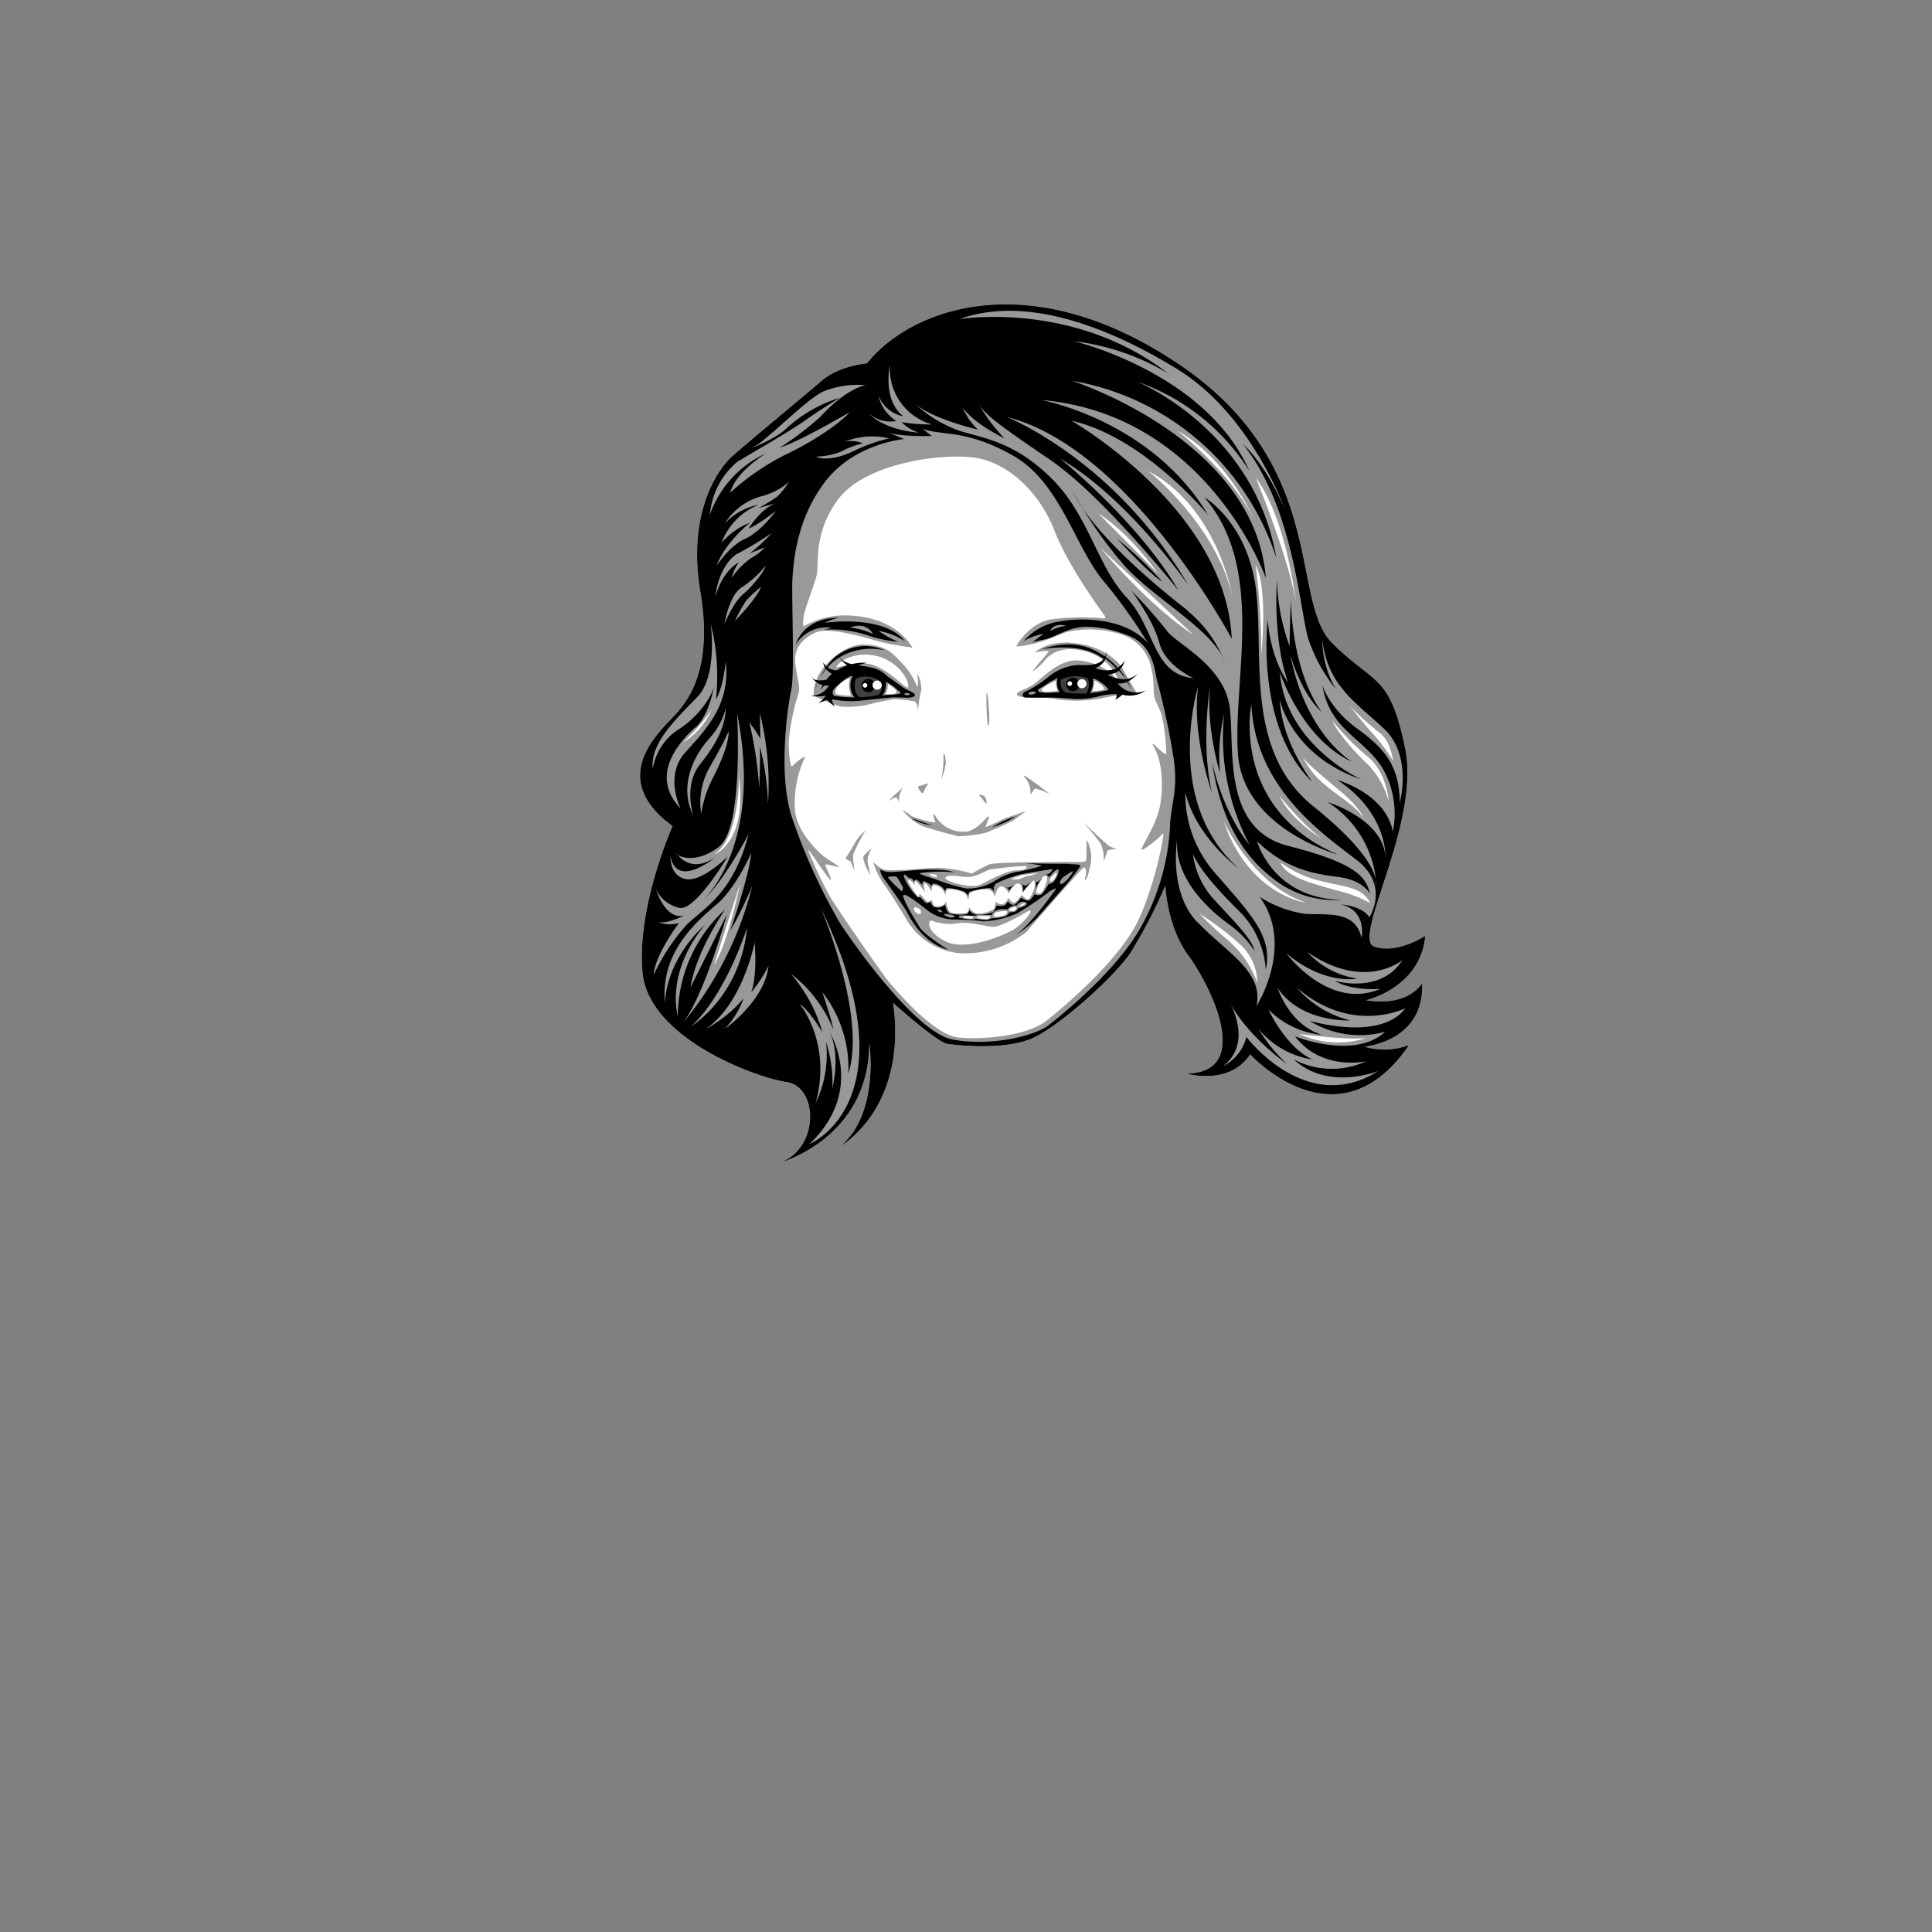 <svg viewBox="0 0 270 270" xmlns="http://www.w3.org/2000/svg"><rect x="0" y="0" width="270" height="270" fill="#808080" stroke="none"/><path d="m0 0h270v270h-270z" fill="none"/><path d="m121.15 50.77s-3.88.33-6.25 2.38-9.7 8.08-12.4 10.45-6.35 8.73-4.63 19-1.19 14.87-3.77 17.56-8.95 8.84-.1 15.28c0 0-5.06 11.31-4.2 20.47s15.73 14.66 20.15 15.31 4.63 9.37-1.08 11.31c0 0 12.61-3.34 12.61-16.81 0 0 1.51 9.81-4 14.44 0 0 9.38-5.28 7.33-20 0 0 6.15 5.49 7.55 5.71s8.51 1 12.39-1 11-8.41 13.26-11.75a72.39 72.39 0 0 0 4.85-9.37s.21 5.71 3.23 9.8 9.16 16.28-.22 16.49c0 0 5.93 1.73 8.84-2.69 0 0 12.18 13.36 22.2-1.3a9.77 9.77 0 0 1 -6.25.22s8.41-.65 8.08-8.84c0 0-1.83 3.34-7.86 2.37 0 0 7.65-1.72 8.3-9 0 0-3.88 2.59-7.12 1.51s6.47-17.14 4.31-27.7-4.31-8.83-10.23-14.76-.44-24.74-21.24-38.85-37.5-8-43.75-.23z" fill="#fff"/><path d="m198.74 137.42s-1.83 3.34-7.86 2.37c0 0 7.65-1.72 8.3-9 0 0-3.88 2.59-7.12 1.51s6.47-17.14 4.31-27.7-4.31-8.83-10.23-14.76-.44-24.73-21.24-38.84-37.5-8-43.75-.22c0 0-3.88.33-6.25 2.38s-9.7 8.08-12.4 10.45-6.35 8.73-4.63 19-1.19 14.87-3.77 17.56-8.95 8.83-.1 15.27c0 0-5.06 11.31-4.2 20.47s15.73 14.66 20.15 15.31 4.63 9.37-1.08 11.31c0 0 12.61-3.34 12.61-16.81 0 0 1.51 9.81-4 14.44 0 0 9.38-5.28 7.33-20 0 0 6.15 5.49 7.55 5.71s8.51 1 12.39-1 11-8.41 13.26-11.75a72.39 72.39 0 0 0 4.85-9.37s.21 5.71 3.23 9.8 9.16 16.28-.22 16.49c0 0 5.93 1.73 8.84-2.69 0 0 12.18 13.36 22.2-1.3a9.77 9.77 0 0 1 -6.25.22s8.41-.66 8.08-8.85zm-103.29-33.65a27.23 27.23 0 0 0 4-4.61 10 10 0 0 1 -4 4.61zm4.36 31 3.64-11.32s-1.78 8.55-3.64 11.36zm.08-15.44c3.48-2.34 3.4-10.75 3.4-10.75 1.13 9.17-3.4 10.79-3.4 10.79zm86.33 4.93c-3.8-1-6.63-2-7.28-3.72a15.77 15.77 0 0 0 5.66 2.59c3.56.89 5.74.81 6.87 3.07a19 19 0 0 0 -5.25-1.9zm-10.75-45.26c1.77 3 .8 12.53.8 12.53a96.57 96.57 0 0 0 -.8-12.53zm6.87 47.12s-7.84-1.12-11.34-11.36c0 0 4 8.81 11.34 11.32zm-3.64-15s4.2 5.25 7.11 6.79c0-.07-5.09-2.66-7.11-6.86zm13.5-9.14c1.13.73 2 1.54 2.5 4.37a25.87 25.87 0 0 0 -2.75-3.72c-1.37-1.46-3.31-4-3.31-4a31.27 31.27 0 0 0 3.56 3.28zm-1.2 3.65c2.83 2.18 3.08 6.39 3.08 6.39a12 12 0 0 0 -2.91-5.18c-2.11-1.94-4.61-5-4.93-6.06a36 36 0 0 0 4.76 4.85zm-8.94.18c.7 1 2.68 2.6 5.15 4.67 3 2.51 3.31 3.8 3.31 3.8-1.05-1.7-3.64-3.07-5.74-4.93a12.17 12.17 0 0 1 -2.72-3.54 1.63 1.63 0 0 1 -.27-.58s.07.22.21.58zm-.84-20.87c-.72-6.06-5.73-18.19-5.73-18.19 4.51 6.06 5.71 18.19 5.71 18.19zm-5.65-11.72c-3.24-7-11-13-11-13 7.34 4.11 10.98 13 10.98 13zm-3.24 10.59c-2.18-10.43-11.88-18-11.88-18 10 5.31 11.86 18 11.86 18zm-10.42-3.56c-2.19-2.26-8.41-8.49-8.41-8.49 4.59 2.91 8.39 8.49 8.39 8.49zm-.65 24.13c.85 1.49 1.45 4.2.93 7.8s-3.68 7.27-2.3 6.46a14.73 14.73 0 0 0 2.66-2.18c.2-.16-.81 6.14-3.31 11.8s-10.35 12.29-13 14.39-8.68 2.67-12.24 2.35-8.85-6.75-9.62-7.59-7.64-10.75-8.49-12.29a60.55 60.55 0 0 1 -2.95-6.3c0-.37 2.59 3.75 3.08 4.12s-.69-1.86-.69-2.06 1.13.12 1.74.28-.69-.65-1.62-1.25-4.28-3.76-4.37-7a15 15 0 0 1 1.3-6.83c.52-.92-1.38.65-1.66 1s-.56-2.27-.48-3.6a30.84 30.84 0 0 1 1.29-6.39c.44-.85-.24-2.75-.4-4.56s.92-3.28 2.86-4.13 7.12.77 8.73 1.22 4.81.89 4.81.89c-1.73-2.87-5.09-4.33-8.77-4.49a11.63 11.63 0 0 0 -6.41 1.49c-.21.17-.11-1.07.06-1.83s1.34-3.88 1.72-5.28-.59-5.76 3-10.61 13.64-6.42 18.7-5.88 9.54 5.07 11.53 10.24 7 11.86 7 11.86.28.49-.08.41a34.25 34.25 0 0 0 -7.28.12c-3.19.45-5 3.8-5 3.8 3-.16 5.82-1.57 7-2a14.44 14.44 0 0 1 7.84.37 6.18 6.18 0 0 1 4.09 4.85c.4 1.57.2 3 .4 3.84s.53 1.13 1 2.46a26.06 26.06 0 0 1 .65 5.38c.02.76-2.59-2.36-1.74-.86zm-7.36-27.69 12.86 12c-6.09-3.91-12.88-12-12.88-12zm21.83 60.71a14.24 14.24 0 0 0 -4.29-6.15c-1.94-1.61-3.8-3.55-3.8-3.55a39.55 39.55 0 0 1 5.34 4 7.41 7.41 0 0 1 2.73 5.7zm5.9 7.11s6.71.89 9.29.56a12.88 12.88 0 0 1 -9.31-.56zm-29.8-27a23.79 23.79 0 0 1 -.05 2.8c-.17.27-2 .11-4.1.16s-8.35 0-9.43.33a24 24 0 0 0 -2.42 1.29 19.47 19.47 0 0 0 -4.53-.81c-2.16 0-7.11.65-8 .16s-1.18-1-1.24-.86a11.2 11.2 0 0 0 1.46 3c.48.54 2.26 3.4 3.13 4.85a9.54 9.54 0 0 0 7.81 4.8 13.92 13.92 0 0 0 9-3c.43-.54 7.81-9 8-9s.33.22.33.7-.33 1.14-.06 1 .59-1.77.59-1.77a5.28 5.28 0 0 0 .11-2.21c-.24-1.14-.57-1.68-.62-1.41zm-8.08 4.88c-.46.1-1.32.51-1.54.51s-1.13 0-.92-.06a15.46 15.46 0 0 1 1.78-.59l2-.24a11.33 11.33 0 0 1 -1.34.41zm-9.11.13c1.56.27 2.8-.75 3.72-1a44.22 44.22 0 0 1 4.79-.49c.6-.05.49.59-1 .59s-3.88 1.41-5.12 2-4.53-.33-4.85-.81.88-.53 2.44-.26zm-3.83-.32s.22.37.06.43a2.21 2.21 0 0 1 -1-.43c-.21-.13.92.03.92.03zm-2.31 5.55c-.38 0-.92-.54-.76-.86s.92.26.92.26.19.57-.18.63zm12.88 2.31c-1.51.81-6.42 2.86-9.22 1.51s-2.59-3.28-1.78-2.85a7.12 7.12 0 0 0 3.72.27c1.62-.17 3.5.48 4.64.54s4.79-2.11 4.79-2.11c1.47-.77-.67 1.87-2.17 2.67zm-5.45-2c.22 0 0 .32-.13.32s-1.08 0-1.21-.24 1.32-.04 1.32-.04zm.6.08c.05-.19 1.69-.11 1.69-.11.33.06 0 .41-.21.41s-1.56-.07-1.5-.26zm2.58-.62a5.37 5.37 0 0 1 1.57-.19c.08 0 .16.27-.17.49a3.18 3.18 0 0 1 -1.48.29c-.21-.01-.23-.36.06-.55zm1.92-.43c.05-.16.78-.35.78-.35.45 0 .19.49-.11.54s-.7.01-.7-.15zm1.94-.86c.4 0 .29.08.29.08s-.48.38-.73.32.47-.36.47-.36zm1.61-2.13c-.19.57-.67 1.56-.91 1.59s-.92-.62-.92-.62a1.85 1.85 0 0 1 -.24.38c-.08.05-.57.75-.86.72s-.73-.7-.73-.7-.11.38-.24.46-.3.46-.71.46a1.56 1.56 0 0 1 -.83-.38 2.57 2.57 0 0 1 -.24 1 3.78 3.78 0 0 1 -2.43.65 1.6 1.6 0 0 1 -1-.86s-.16.7-.4.78a5.31 5.31 0 0 1 -2.08 0c-.59-.19-.78-1.62-.78-1.62s-.13.41-.4.51a2 2 0 0 1 -1.11.19c-.29-.11-.48-.89-.48-.89a1.89 1.89 0 0 1 -.57.27c-.16 0-1.16-1.21-1.16-1.21a1.36 1.36 0 0 1 -.1.49c-.09.08-1.62-2-1.49-2.32s1 .7 1 .7-.16-.46 0-.57 1.38 1.57 1.38 1.57-.33-1.3 0-1.27.89 1.19.89 1.19a2.52 2.52 0 0 1 .11-.73c.1-.3.72-.16 1.21.19a2.15 2.15 0 0 1 .64 1.15 1.4 1.4 0 0 1 .19-.83c.25-.35 1.54 0 2.21.27s.78 1.16.78 1.16.11-.73.19-1a4.34 4.34 0 0 1 2.56-.54c.73.14 1 1 1 1s.29-1.62 1-1.41a1.65 1.65 0 0 1 .91 1s.68-1.48 1.35-1.4.54 1.37.54 1.37 1.43-1.75 1.56-1.8.33.52.14 1.09zm1.11.49c-.22.35-.76.37-.87.1a4.08 4.08 0 0 1 .71-1.72s.21-.73.67-.51-.32 1.81-.53 2.17zm2-2.46c0 .25-.7 1.35-.92 1s.62-1 .62-1c.19-.23.32-.2.27.04zm1.83-32.33c-3.55-.11-4.9 1.4-4.9 1.4a6.1 6.1 0 0 1 1.94-.21 10 10 0 0 1 -.76 1 21.48 21.48 0 0 0 -1.56 1.89 8.61 8.61 0 0 0 1.62-1.4c.48-.65 2.1-2.48 5.82-1.46a6.82 6.82 0 0 1 4.69 4.2 8 8 0 0 0 -5.61-2.91c-2.64-.27-5 2.38-6.19 3.24s-2.7 1.08-2.43 1.56 3.07.43 3.07.43a10.19 10.19 0 0 1 2.7.22 19.71 19.71 0 0 0 6.3-.22c1.24-.32 4.63-.7 4.63-.7s-.7-1.18-1.83-3.18-3.96-3.66-7.52-3.82zm-1.94 5.28a2.93 2.93 0 0 0 .22 1.46s-4.88.79-.25-1.42zm6.74 1.19c-.06.27-1.67.32-1.67.32a5.48 5.48 0 0 0 .32-1.51c.62.31 1.37.92 1.32 1.23zm.54 21.82c-.65-.43-3.45-3.18-3.45-3.18s1.94 2.27 2.42 3a5.86 5.86 0 0 1 .43 2.53s.44-1.4.54-1.56 1-.22 1.3-.22-.63-.1-1.27-.53zm-29.48-7.33a13.07 13.07 0 0 0 -1.18 1.19 5.9 5.9 0 0 1 1-.54c.16 0 .43.65.43.65v-.49a5.57 5.57 0 0 1 .54-1.56 5.59 5.59 0 0 1 -.82.79zm3.34-.1a.34.34 0 0 0 .27.21 6.41 6.41 0 0 1 .7-1.29c.27-.27-.86.21-1.24.27s.13.63.24.85zm-9.48 8.72a27.74 27.74 0 0 1 1.76-3.38 9.13 9.13 0 0 0 -1.4 1.56 20.42 20.42 0 0 1 -1.4 2.32c-.22.1.65.48.65.48l.59 1.35a14.49 14.49 0 0 1 -.23-2.29zm1.45.27c-.27.54.81 2.38.92 2.7s-.27-1.4-.38-2a3.63 3.63 0 0 1 .6-1.78 4.33 4.33 0 0 0 -1.17 1.12zm7-21.71a1.08 1.08 0 0 1 .54.81 5.15 5.15 0 0 1 0 .91s.16-1.24.21-1.67.27-1.29.33-1.67a4.85 4.85 0 0 0 -.43-1.88c-.27-.6 0 .37-.06 1.29s-.21-.86-2-2.8-2.53-2.7-5.44-2.86-7.39 3.5-7.12 7.17a30.31 30.31 0 0 0 3.77 1.51 13.6 13.6 0 0 0 4.51-.45 27.52 27.52 0 0 1 3-.59 19.13 19.13 0 0 1 2.67.29zm-10.89-1c-.27-.21.11-1.45 2-2.2a3.46 3.46 0 0 0 .16 2.47 8.85 8.85 0 0 1 -2.18-.21zm.06-3.71c.86-1.51 4.31-2.48 7.11-1s3.34 4.1 2.75 3.83-2.1-2-4.37-3-5.68.47-5.51.18zm6.9 3.71c.32-.32.32-1.34.32-1.34 2.92 1.73-.34 1.4-.34 1.4zm21 13.26a14.71 14.71 0 0 1 1.94.75l-1.13-.86c-1.14-.86-3.18-2.37-2.27-1.34a3.06 3.06 0 0 1 .7 2.25c.27-.09.43-.79.7-.79zm-7.12 1.89c.27.54.33-.22.06-.65a.83.83 0 0 0 -.92-.32 3.21 3.21 0 0 1 .8.98zm.54-10.78c.22-.54-.11-4.9-.32-4.42-.06.01.05 4.97.26 4.43zm-6 5.6c0-1-.16-1.77-.33-1.51a14.17 14.17 0 0 1 -.21 3c-.36 1.06.45-.51.45-1.48zm-4.91 7-1.18-.76a7.59 7.59 0 0 0 2.75 2.27c1.45.54 5.06 1.45 5.06 1.45a21.16 21.16 0 0 0 3.83-.48 41.94 41.94 0 0 0 4-1.78c.43-.38 1.72-1.29 1.72-1.29s-2.1.75-2.64.91-3.07 1.51-3.07 1.3.75-1.68.32-1.41-1.78 2.32-3.56 2.11a4.46 4.46 0 0 1 -3.66-2c-.65-1.19-.32.38-.11.64s-2.79-.46-3.55-.94z" fill="#999"/><path d="m148.2 94.6s-.77 1.75.6 2.55a26.54 26.54 0 0 0 3.1.1c0-.13 1-1.92.38-2.78s-4.08.13-4.08.13z" fill="#404040"/><path d="m119.51 94.34a3.33 3.33 0 0 0 .48 3.32s2.68 0 3.1-.61a2.09 2.09 0 0 0 0-2.39c-.54-.74-3.58-.32-3.58-.32z" fill="#404040"/><path d="m183.39 109.27s-4.29-5.58-4.53-11.48c0 0 1.54 7.76 11.4 11.15 0 0-10.59-4.76-11.4-15 0 0 3 9.3 10.1 12.53 0 0-6.46-3.72-8.65-15 0 0 1.46 5.41 4.45 8.08 0 0-4-4.69-4.36-15.68 0 0-.17 3.72-.17 6.46a29 29 0 0 1 -1.77-9.29s-.65 8.08 1.53 14.3c0 0-2.34-2.9-2.83-8.72 0 .02-1.78 14.97 6.23 22.65zm-12.21-16.65v-.09zm27.56 44.8s-1.83 3.34-7.86 2.37c0 0 7.65-1.72 8.3-9 0 0-3.88 2.59-7.12 1.51s6.47-17.14 4.31-27.7-4.31-8.83-10.23-14.76-.44-24.73-21.24-38.84-37.5-8-43.75-.22c0 0-3.88.33-6.25 2.38s-9.7 8.08-12.4 10.45-6.35 8.73-4.63 19-1.19 14.87-3.77 17.56-8.95 8.83-.1 15.27c0 0-5.06 11.31-4.2 20.47s15.73 14.66 20.15 15.31 4.63 9.37-1.08 11.31c0 0 12.61-3.34 12.61-16.81 0 0 1.51 9.81-4 14.44 0 0 9.38-5.28 7.33-20 0 0 6.15 5.49 7.55 5.71s8.51 1 12.39-1 11-8.41 13.26-11.75a72.39 72.39 0 0 0 4.85-9.37s.21 5.71 3.23 9.8 9.16 16.28-.22 16.49c0 0 5.93 1.73 8.84-2.69 0 0 12.18 13.36 22.2-1.3a9.77 9.77 0 0 1 -6.25.22s8.41-.66 8.08-8.85zm-2.74-3.26c-3.08 4.85-9.46 2.91-9.46 2.91 2.34 1.46 6.38 1.13 6.38 1.13-7.27 3.08-13.17-5-13.17-5 5.33 4.53 9.94 3.56 9.94 3.56a11.91 11.91 0 0 1 -7-3.72c8.13 5.57 13.31 1.12 13.31 1.12zm-70.73-75.33a5.53 5.53 0 0 1 -2.5-3.56 4.65 4.65 0 0 0 3.47 2.91c-3-2.34-1.86-7.19-1.86-7.19a8.05 8.05 0 0 0 5.9 8.33 26.69 26.69 0 0 1 -4.28-.32 5.9 5.9 0 0 0 2.42 1.46c-5.09-.41-7-2.67-7-2.67a4.61 4.61 0 0 0 3.85 1.04zm-1 2.43a24.07 24.07 0 0 0 -4.9 1.74c-2 1-4.28 1.38-5.33.81a10.05 10.05 0 0 0 3.39-.65 13.72 13.72 0 0 1 3.15-1.21 4.47 4.47 0 0 0 -2.5-.24 10.35 10.35 0 0 1 6.14-.45zm-21 3.15c1.3-.81 7.36-4.29 9.14-5.58s4.93-3.23 4.93-3.23a19.56 19.56 0 0 0 -7.36 4.2c-1.29 1.37-4.93 2.83-4.93 2.83 2.1-1 7.44-6.71 10-7.92a13.09 13.09 0 0 1 5.9-.89c-2.43.57-5.1 3.07-6.31 4.44a44.68 44.68 0 0 1 -5.64 4.29c3.08-1 9.7-4.93 9.7-4.93-1 1.29-4.85 4-8.89 5.9a34.58 34.58 0 0 0 -7.76 5.33c.73-2.91 5-5.49 5-5.49a14.82 14.82 0 0 0 -7.84 8.56 10.78 10.78 0 0 1 3.99-7.51zm-6.06 37.26c2-1.86 2.59-5.9 2.59-5.9-.24 1.53-2.26 4.53-5.17 6.3a8.1 8.1 0 0 0 -3.4 5.34c-.4-3.56 3.32-7 6.22-10s1.87-10.21 1.87-10.21a29.24 29.24 0 0 1 .73 10.51c1-1.46 1.38-5.25 1.38-5.25.64 6-2.67 9.37-5.66 12.69s-.65 7.84-.65 7.84c-4.52-4.69 0-9.46 2.02-11.32zm6.55-18.51c-1.13.81-2.51 4-2.51 4s.65-4 2.43-5.09a14.26 14.26 0 0 0 3.31-3c-.07.7-2.17 3.28-3.3 4.09zm2.6-1.16c-.49 1.53-3.64 4.77-3.64 4.77a19.14 19.14 0 0 1 1.62-2.91 24.07 24.07 0 0 1 2.02-1.86zm-9.46 32c-2.34-4.69.73-9.22 2.34-10.92a10 10 0 0 0 2.19-4.08c-.08 2.35-1.14 4.77-3.56 7.76s-.97 7.24-.97 7.24zm2.51-7.2a48.1 48.1 0 0 0 2.42-4.6c0 1.94-1.21 4.6-2.34 6.79a15.85 15.85 0 0 0 -1.49 4.72 9.93 9.93 0 0 1 1.41-6.87zm-4.53 22.2a4.54 4.54 0 0 1 -3-.19c1.25.43 3.68-.86 3.68-.86-2.59.65-3.88-3.64-3.88-3.64a4.82 4.82 0 0 0 3.32 2.58c2.26.32 6.71-7.2 6.71-7.2s-3.64 3.64-5.9 3.16-2.1-3.16-2.1-3.16c.89 4.61 6.3.09 6.3.09-3.06 2.08-4.75.34-5.3-.3-.13-.08-.19-.15-.19-.19s.06 0 .19.19c.66.42 2.88 1.07 5.79-1.16 3.47-2.67 2.5-18.67 2.5-18.67 3.56 17.65-3.88 25.36-4.83 26.26 3.2-3 6.45-9.37 6.45-9.37-2.1 8.25-6.14 10.27-8.65 12.69a28.23 28.23 0 0 0 -4.61 7c.12-2.71 3.52-7.23 3.52-7.23zm-3.15-.24h.1zm4.77 9.24c.8-5.17 4.85-10.91 4.85-10.91a20.34 20.34 0 0 0 -6.63 15c-1.54-7.11 3.88-12.93 3.88-12.93-5.82 5.34-5.66 11.08-5.66 11.08-.73-7.12 4.44-11.48 7.19-13.83s4.85-7.19 4.85-7.19c-.24 3.07-2.91 10.83-2.91 10.83a51.21 51.21 0 0 0 3.07-6.3 48.2 48.2 0 0 1 -9.86 19.4c3.07-3.72 6.31-15.36 6.31-15.36zm7.92-8.4c-1 9.78-7.84 13.82-7.84 13.82 4.77-4.25 7.84-13.78 7.84-13.78zm-3 14.06a12.66 12.66 0 0 0 2.5-4.12 18.42 18.42 0 0 1 -5.33 4.28c5.25-3.55 6.87-12.12 6.87-12.12.4 5.09-.49 7-.49 7a20.35 20.35 0 0 0 2.43-3.72c-.48 4.76-5.97 8.72-5.97 8.72zm5.9-31.44a35.38 35.38 0 0 0 -1.13-7.92c.08 1.61-.09 5.82-.09 5.82a55.85 55.85 0 0 0 -1.37-9.14 18.24 18.24 0 0 1 1.54 2.27l-.08-3.56a40.57 40.57 0 0 1 1.14 12.57zm-2.67-34.84 2.26-.89a8.08 8.08 0 0 1 -2 1.54 11.1 11.1 0 0 0 -2.67 2.75 7.37 7.37 0 0 1 1-2.19c-2.54 1.5-3.24 4.81-3.24 4.81.24-3.15 2-5.57 3.15-6.06a54.65 54.65 0 0 0 4.69-2.83 22.76 22.76 0 0 1 -3.18 2.91zm4-8a23.65 23.65 0 0 1 -2.65 1.62c.49-.16 2.35-.64 2.35-.64-2 .73-3.72 3.47-3.72 3.47 1-.24 3.8-2.42 3.8-2.42s-2.1 2.91-4.29 3.88-4 3.8-4 3.8c1.13-3.24 4.69-6.06 4.69-6.06a10.46 10.46 0 0 0 -4 2.82 9.23 9.23 0 0 1 5.17-5.3 8.6 8.6 0 0 0 -4.69 2.59 8.67 8.67 0 0 1 4.85-3.72 9.41 9.41 0 0 0 4.13-2.1 14.79 14.79 0 0 1 -1.67 2.1zm4.53 90.45c7.84-7.52 2.74-15.6 2.74-15.6 1.62 3.15.41 7.84.41 7.84a18.74 18.74 0 0 0 -.89-6.47 15.67 15.67 0 0 1 -1.46 8.57c2.35-8.49-2.26-13.9-2.26-13.9 1.43.94 3.21 4 3.21 4a21.34 21.34 0 0 0 -4.42-8.19 18.47 18.47 0 0 1 5.93 7.76c-.11-1-1.51-5.17-1.51-5.17a17.2 17.2 0 0 1 3.63 11.33c2.59-8.08-3.88-23.17-3.88-23.17 13.04 27.08-1.53 33.04-1.53 33.04zm50.35-44.62a32.22 32.22 0 0 1 -3.8 13.82c-3.15 6.14-11.07 12.61-13.17 14.23s-8.33 3-13.5 2-14.31-14.07-15.76-16.41a82 82 0 0 1 -6.63-14.63c-2-6.06-.56-15.76-.08-17.86s0-13.5.16-15.6.49-8.17 4.61-13.5 11-5.9 11-5.9l-2.36-.99c1.61.72 6.22.56 6.22.56l-1.29-1c2.67 1 6 0 12.61 3.72s8.65 12.69 12.61 17.46a71.63 71.63 0 0 1 6.3 8.81c-3.23-3.72-9.7-3.64-12.77-3a8.18 8.18 0 0 0 -4.61 2.67 7.86 7.86 0 0 1 2.75-1c-.4.32-1.53 1.13-1.53 1.13l1.94-.41c.72-.16 2.18-1 3.71-1.45s4.29-.41 7.84 1 3.64 5.33 3.88 6.06a107.79 107.79 0 0 1 2.35 11c.62 4.32-.18 5.61-.51 9.33zm-14.53-27.77a7.57 7.57 0 0 0 -2.26.73s.44-1.17 2.26-.73zm18.35 41.47c-4.12-4.29-2.83-11.64-2.83-11.64-.48 5.9 5.18 10.43 7.36 12a14 14 0 0 1 3.47 3.64c-.48-1.94-3.39-4.61-5.9-7.44a11.48 11.48 0 0 1 -2.74-6.14c.64 1.54 2.42 4 6.3 7.84a12.69 12.69 0 0 1 3.88 8.33c1.05-4.61-2.18-7.84-6.95-13.34a16.78 16.78 0 0 1 -4.29-11.4c1.54 6.31 7.44 10.59 7.44 10.59-10.59-9.38-5.66-25.38-5.66-25.38-.89 7 1.94 14.79 1.94 14.79-1.61-6.79-.24-15-.24-15-.65 5.82 1.37 12.29 1.37 12.29a26 26 0 0 1 .57-8.25 32.22 32.22 0 0 0 3.56 18.27c-4-4.93-5.26-11.72-5.26-11.72 1 7 3.56 12.53 8.41 16.32a13.7 13.7 0 0 0 9.7 3.08c-9.62-.17-11.8-8.17-11.8-8.17 4.2 4 8 4.53 11.48 5s4.28 2.35 4.28 2.35c-.49-2.51-2.26-4.37-11.4-6.71s-7.51-13.09-8.16-19.16-7.6-9.13-8.81-10.91a64.91 64.91 0 0 0 -4.93-5.58s3.07 4.13 3.88 7.28 4.77 4.93 4.77 4.93c-5.74-.57-5.26-6.87-9.38-11.32s-5.22-11.37-10.41-16.55-9.53-5.65-12.93-6.71a18 18 0 0 1 -6.22-3.79c2.5 2.18 8.81 3.63 8.81 3.63a8.71 8.71 0 0 1 -2.1-3.07c1.53 2.26 5.82 4.29 5.82 4.29a23.64 23.64 0 0 1 -3.72-5c.89 1.62 2.75 3 10.1 8s17.94 18.26 17.94 18.26c-5.73-9.78-16.56-18.43-16.56-18.43 9.61 5.58 17.94 17.71 17.94 17.71-10.27-17.54-25.38-23.53-25.38-23.53 17.3 4.37 31.44 31 31.44 31-.81-18.1-22.39-30.47-22.39-30.47 10.11 2.26 19.08 13.17 19.08 13.17-8-13.33-23.36-16.08-23.36-16.08 23.36 2 31.44 24.9 31.44 24.9-1.54-19.4-27.08-27.57-27.08-27.57a36.4 36.4 0 0 1 28.53 24.74c-3.06-17.96-19.46-24.63-19.46-24.63a30.32 30.32 0 0 1 15.68 12.45c-6.07-13.74-24.5-18.1-24.5-18.1a33.26 33.26 0 0 1 13.18 4.52c-13.26-10.26-29.18-7.6-29.18-7.6 8.89-3.23 20.13.65 30.47 7s15 19.56 15 19.56c-2.75-6.47-5.82-9.06-5.82-9.06 6.95 8.73 7.84 22.47 9.05 27a22.55 22.55 0 0 0 3.94 7.24 13.67 13.67 0 0 1 -1.92-6.92c.73 6.39 4.69 8.73 8.65 12.45s2.18 10.27 2.18 10.27c-.08-4.85-1.86-7.36-5.9-10.27s-4.93-6.14-4.93-6.14c1 6.22 5.66 7.35 8.33 11.48a12.8 12.8 0 0 1 1.53 9c-1.05-5.34-7.76-7.2-7.76-7.2 6.95 4.53 6.71 10.67 6.71 10.67-.4-5.25-8.08-7.59-8.08-7.59a14.74 14.74 0 0 1 6.75 10.81 2 2 0 0 1 0 .91 8.65 8.65 0 0 0 0-.91c-.3-1.44-1.83-4.67-8.69-10.17-9.78-7.84-6.87-21.17-8.08-30.47s-7.2-12.77-7.2-12.77c8.57 10 4 25.3 4.69 35.81s14 14.14 14 14.14c-15.11-6.47-12.12-21-12.12-21 .56 11.72 10 18.1 14.71 21.74s1.78 8 1.78 8c-1.05-1.62-4-1.78-4-1.78 3.71.81 2.91 4.69 2.91 4.69-.89-4-5-3.15-8-3.39a16.2 16.2 0 0 1 -6.22-2.35c4.93 6.87-.48 15.28-.48 15.28 1.1-4.77-4.08-7.44-8.2-11.72zm15.65 13.74a13.37 13.37 0 0 0 10.59 1.54c-4.36 4-12.61.64-12.61.64 3.8 4.93 9.94 3.48 9.94 3.48a11.37 11.37 0 0 1 -10.1-.25c4.77 4.45 11.8 1.62 11.8 1.62-10.1 6.39-18.43-4.77-18.43-4.77a6.35 6.35 0 0 1 -3.31 4.12c4-3 1.44-8.1 1-8.87v-.1.1c2.69 4.88 8 8.55 8 8.55a21.55 21.55 0 0 1 -4-4.93 12.08 12.08 0 0 0 7.52 4.28c-3.72-1.69-6.15-7-6.15-7a12.16 12.16 0 0 0 7.52 3.56c-4.61-1.37-6.22-6.55-6.22-6.55 3.31 4.93 10.18 4.53 10.18 4.53a14.24 14.24 0 0 1 -7.52-4.61c7.68 6.71 15.2 2.91 15.2 2.91-3.57 4.74-13.41 1.75-13.41 1.75zm-17-57.31c-3.47-2.69-11-8.85-14.72-14.34a57.54 57.54 0 0 0 6.16 8.37c3.82 4.12 11.52 8.46 13.46 12.54a17.31 17.31 0 0 0 -4.97-6.57zm-3.64-4.12a53.22 53.22 0 0 0 -6.22-5.9s4.21 4.61 6.15 5.9zm-11.08-10.22c-.85-1.38-1.36-2.3-1.36-2.3a20.28 20.28 0 0 0 1.36 2.3zm19.87 21.54a5.5 5.5 0 0 0 -.25-.63c.1.29.21.51.25.62zm-26.4 30.72a1.72 1.72 0 0 1 0 .57 1.29 1.29 0 0 0 -.06.35 10.47 10.47 0 0 1 .84-1.4s-.53.63-.78.47zm-2.86 7.49-.21.13zm-15.16-33.24c.4 0 1.21-.08 1.13-.41s-1-.6-1.5-.93-2-1.41-2.38-1.69a4.2 4.2 0 0 0 -2.18-1.18c-.57-.14-1.21-.22-1.85-.32a10.51 10.51 0 0 1 1.2-.36 7.36 7.36 0 0 0 -2.08.19 3.33 3.33 0 0 1 -1.78-.93 8.66 8.66 0 0 1 6.32-1 6.46 6.46 0 0 0 -8.07 2.28 1.87 1.87 0 0 1 -.49-.58 1.66 1.66 0 0 0 .32.83 11.15 11.15 0 0 0 -.82 1.47 9.07 9.07 0 0 1 .89-1.38 2.54 2.54 0 0 0 .83.66 4.87 4.87 0 0 0 -.75.81 3.86 3.86 0 0 1 -1.06.11l.09-.2c0 .07-.07.13-.1.2a1.43 1.43 0 0 1 -1-.38 3.21 3.21 0 0 0 .8.73 6.45 6.45 0 0 0 -.38 1.07c.13-.38.26-.72.4-1.06a2.17 2.17 0 0 0 .71.3 5.4 5.4 0 0 0 -.3.64 5.27 5.27 0 0 1 .55-.59 2.18 2.18 0 0 0 .62 0 2.73 2.73 0 0 1 -2.66 1.41 4.91 4.91 0 0 0 2.22 0 3.89 3.89 0 0 1 -1.09 1.1l1.25-.49a6.55 6.55 0 0 0 1.13.93s-.68-.93-.32-1a13.19 13.19 0 0 0 3.68.2c2.18-.24 4.65-.48 4.65-.48s1.61.01 2.02.05zm-.29-.61c.21-.16.73.08.73.08.2.08-.4.2-.4.2s-.53-.12-.33-.28zm-10.78-3.62a7.21 7.21 0 0 1 1.62-1.39 5.63 5.63 0 0 0 1.13 1.1 6.37 6.37 0 0 0 -1.45.69 2.58 2.58 0 0 1 -1.3-.4zm1 4c-.32-.16-.56-.64.21-1.33s1.65-1.49 2.3-1.49a2.77 2.77 0 0 0 .24 3 17.44 17.44 0 0 1 -2.71-.2zm6-.12a18.45 18.45 0 0 1 -2.34.29c-.44 0-.73-.61-.85-1.1a4.27 4.27 0 0 1 .08-1.41c.81-.73 3-.32 3.48.32a1.52 1.52 0 0 1 -.31 1.88zm.61 0c.65-.44.5-1.91.61-1.86a7.24 7.24 0 0 1 1.53 1.1c.12.16.49.28.45.44s-.93.24-1.21.24-1.32.1-1.32.1zm32.9-1.65a2.71 2.71 0 0 0 1.33-.2 11.62 11.62 0 0 1 .69 1.09c-.19-.38-.38-.76-.59-1.14a3.85 3.85 0 0 0 1.4-1.17 2.69 2.69 0 0 1 -1.6.82 10.63 10.63 0 0 0 -.92-1.34 2.48 2.48 0 0 0 .7-1.26 2.81 2.81 0 0 1 -1 1 9.1 9.1 0 0 0 -1.67-1.5 2.5 2.5 0 0 0 .15-.87 2.28 2.28 0 0 1 -.24.8 12.27 12.27 0 0 0 -1.78-1c-3.1-1.44-6.65-.16-7.07 0 .42-.08 4.45-.8 7.44.61a9.48 9.48 0 0 1 1.23.73c-.68.85-2 .94-3.38.85a7.23 7.23 0 0 0 -4.08 1.45 17.05 17.05 0 0 1 -3.11 2.11c-1.17.4-.77 1-.28 1s2.54 0 2.54 0a33.07 33.07 0 0 1 3.84.16 11.45 11.45 0 0 0 3.76-.33 9.55 9.55 0 0 1 2.47-.32c.2.16-.13.81-.13.81a10.13 10.13 0 0 0 1-.73 3.89 3.89 0 0 0 3.28-.6 3.25 3.25 0 0 1 -3.92-.95zm-12.17 1.55c-.44 0-.24-.32.12-.4a1 1 0 0 1 .65.08c.02.12-.34.36-.77.32zm10.51-5a11.57 11.57 0 0 1 1.49 1.38 4.14 4.14 0 0 1 -2.92-.06 2.59 2.59 0 0 0 1.41-1.27zm-8.61 4.71c-.36 0-.73 0-.81-.2s.12-.33.45-.49 1.17-.77 1.17-.77l1.09-.56a2.68 2.68 0 0 0 .28 2s-1.83.11-2.2.07zm5.86.16a17.13 17.13 0 0 1 -2.91-.16 1.83 1.83 0 0 1 -.6-1.78 4.7 4.7 0 0 1 3.75-.19 2.22 2.22 0 0 1 -.26 2.2zm3.15-.52a12.45 12.45 0 0 1 -2.58.44 3.1 3.1 0 0 0 .4-2.06c1.15.37 2.27 1.46 2.16 1.67zm0-2.15a2.8 2.8 0 0 0 1.47-.53c.37.41.69.81 1 1.17a4.43 4.43 0 0 1 -2.53-.59zm-13.17 36.56h-.05zm-1.05-6.81a2.49 2.49 0 0 1 .38.46 2.4 2.4 0 0 1 .75-.86 6.14 6.14 0 0 1 -.7.37 2.68 2.68 0 0 1 -.49.08zm8.81-3.29c-.81 0-4.47 0-6.52-.11a17.06 17.06 0 0 1 2.64.38 24.87 24.87 0 0 1 -3.5.86 8.34 8.34 0 0 0 -2.91 1.14 7.23 7.23 0 0 1 -4.21 1.18 25.78 25.78 0 0 1 -4.25-1.29c-.54-.16-2.37-.7-2.21-.86a19.45 19.45 0 0 1 4.74-.11s-.27-.33-3-.38-5.76.54-6.52.27l-.75-.27a2.46 2.46 0 0 0 .54 1.29c.53.76 2.53 3.51 3.07 4.42s2.15 4.47 5.92 5.5c0 0-3.28-2-4-3.13s-2.59-4.25-2.27-4.52 2.43 1.4 3.18 2a6.37 6.37 0 0 0 3.61 1.41 36.41 36.41 0 0 1 4.42.26 12.89 12.89 0 0 0 4.69-1.13 49 49 0 0 0 4.26-2.85c.16-.22 1.29-.76 1.18-.6s-3.48 5-5.66 6.47a15.08 15.08 0 0 0 3-2.42c1.29-1.46 4-4.53 4-4.53a29.87 29.87 0 0 0 2.05-2.7c0-.17-.75-.23-1.56-.23zm-23.55 3.77a14.38 14.38 0 0 1 -1.83-1.83c-.16-.16.81-.21 1.08-.16s1 1.56 1 1.56-.04.54-.31.48zm5.55 3c-.16 0-.56-.21-.46-.35s.62.17.62.17-.06.25-.22.22zm1.27.71c-.46-.06-1-.38-.78-.49a4.39 4.39 0 0 1 1.4.27c.1.15-.22.31-.68.26zm10.72-1.81c-.19.3-1.24.57-1.24.57l-.16.27c-.16.26-1.08.29-1.08.29a.94.94 0 0 1 -.54.54 7.83 7.83 0 0 1 -1.91.27 3.74 3.74 0 0 1 -.65.24 9.61 9.61 0 0 1 -1.59-.19 1.49 1.49 0 0 1 -.24.11 10.27 10.27 0 0 1 -1.83-.19c-.43-.08-.27-.35 0-.37s2 .05 2 .05a1.22 1.22 0 0 1 .57-.11h1.8a.61.61 0 0 1 .11-.27 1.94 1.94 0 0 1 .92-.51 6.52 6.52 0 0 1 1.18 0 1.43 1.43 0 0 1 1.27-.56 1.1 1.1 0 0 1 .7-.51c.5-.02.82.11.63.41zm3.85-3.26c-.48.51-.78.38-.78.38a8.27 8.27 0 0 1 -1 1.48c-.33.24-1 0-1 0s-.49.86-.86.89a2.14 2.14 0 0 1 -1-.43s-.62.91-1 1-.84-.46-.84-.46a5.08 5.08 0 0 1 -.32.43c-.24.3-1.27.13-1.27.13a3.3 3.3 0 0 1 -.43.89 4.9 4.9 0 0 1 -2.34.38 1.27 1.27 0 0 1 -1-.59 1.74 1.74 0 0 1 -.35.51 6.19 6.19 0 0 1 -2.4-.08c-.49-.14-.68-1.24-.68-1.24a1.41 1.41 0 0 1 -1.21.4.85.85 0 0 1 -.78-.78 2.53 2.53 0 0 1 -.59.19c-.16 0-.89-.86-.89-.86s-.11.08-.38 0a9.28 9.28 0 0 1 -1.37-1.75c-.14-.19-.68-1.27-.52-1.38s.76.54.76.54l.13-.08c.14-.08.52.49.52.49s.1-.27.32-.25.83.76.83.76-.08-.59.3-.54a2.77 2.77 0 0 1 1 .65s.08-.27.19-.33a2 2 0 0 1 1 .3 1.61 1.61 0 0 1 .7.78.81.81 0 0 1 .24-.46 8.73 8.73 0 0 1 2.35.46 1.46 1.46 0 0 1 .62.59 1.7 1.7 0 0 1 .19-.53 13.69 13.69 0 0 1 2.77-.52c.4 0 .67.52.67.52l-.05-.6s.19-.46.35-.54a16.43 16.43 0 0 1 3.4-1.29c1.29-.24 4.31-.73 4.47-.73s-.27.46-.43.6a1.5 1.5 0 0 1 -.57.18.66.66 0 0 1 .27.06c.11 0 .19.29.19.29a4.22 4.22 0 0 0 .54-.56c.05-.14.7-.65.83-.51s-.15 1.14-.64 1.65zm1 .4c-.48 0-.05-.64.16-.86s1.35-.91 1.35-.91c.45-.13-1.11 1.87-1.6 1.81zm-5.47 0a3.71 3.71 0 0 1 .11.65v.4a8.47 8.47 0 0 1 1.21-1.37 5.92 5.92 0 0 1 -.83.56c-.23.02-.58-.25-.58-.25zm-21.52-28.65a.93.93 0 1 0 .93.93.93.93 0 0 0 -.93-.93zm8.85 20.45-2.85-1a6.46 6.46 0 0 0 2.85 1zm19.72-20.61a.93.93 0 1 0 .93.93.93.93 0 0 0 -.93-.93zm-11.26 20.88a12 12 0 0 0 3.29-1.51 13.93 13.93 0 0 0 -3.29 1.51zm-25.17-20.86a3 3 0 0 1 -.26-.39 1.26 1.26 0 0 0 .26.39zm2.76-7-1.14.27a16 16 0 0 1 6.25.81 17 17 0 0 0 4.15.86 14.09 14.09 0 0 1 -2.74-1.51 9.28 9.28 0 0 1 3.71 1.46c-3-3.83-11.26-2.59-11.26-2.59a8.87 8.87 0 0 1 2-.7c-5.07 0-6 3.72-6 3.72a5 5 0 0 1 5.03-2.32zm5.76.86a10.48 10.48 0 0 0 -3.23-.91c2.42-.87 3.22.91 3.22.91z"/><g fill="#fff"><path d="m123.22 95.74a.64.64 0 1 1 -.64-.63.64.64 0 0 1 .64.63z"/><path d="m121.21 95.78a.33.33 0 0 1 -.32.32.32.32 0 0 1 -.32-.32.32.32 0 0 1 .32-.32.32.32 0 0 1 .32.32z"/><path d="m151.84 95.55a.64.64 0 1 1 -1.28 0 .64.64 0 1 1 1.28 0z"/><path d="m149.82 95.59a.32.32 0 0 1 -.63 0 .32.32 0 1 1 .63 0z"/></g></svg>